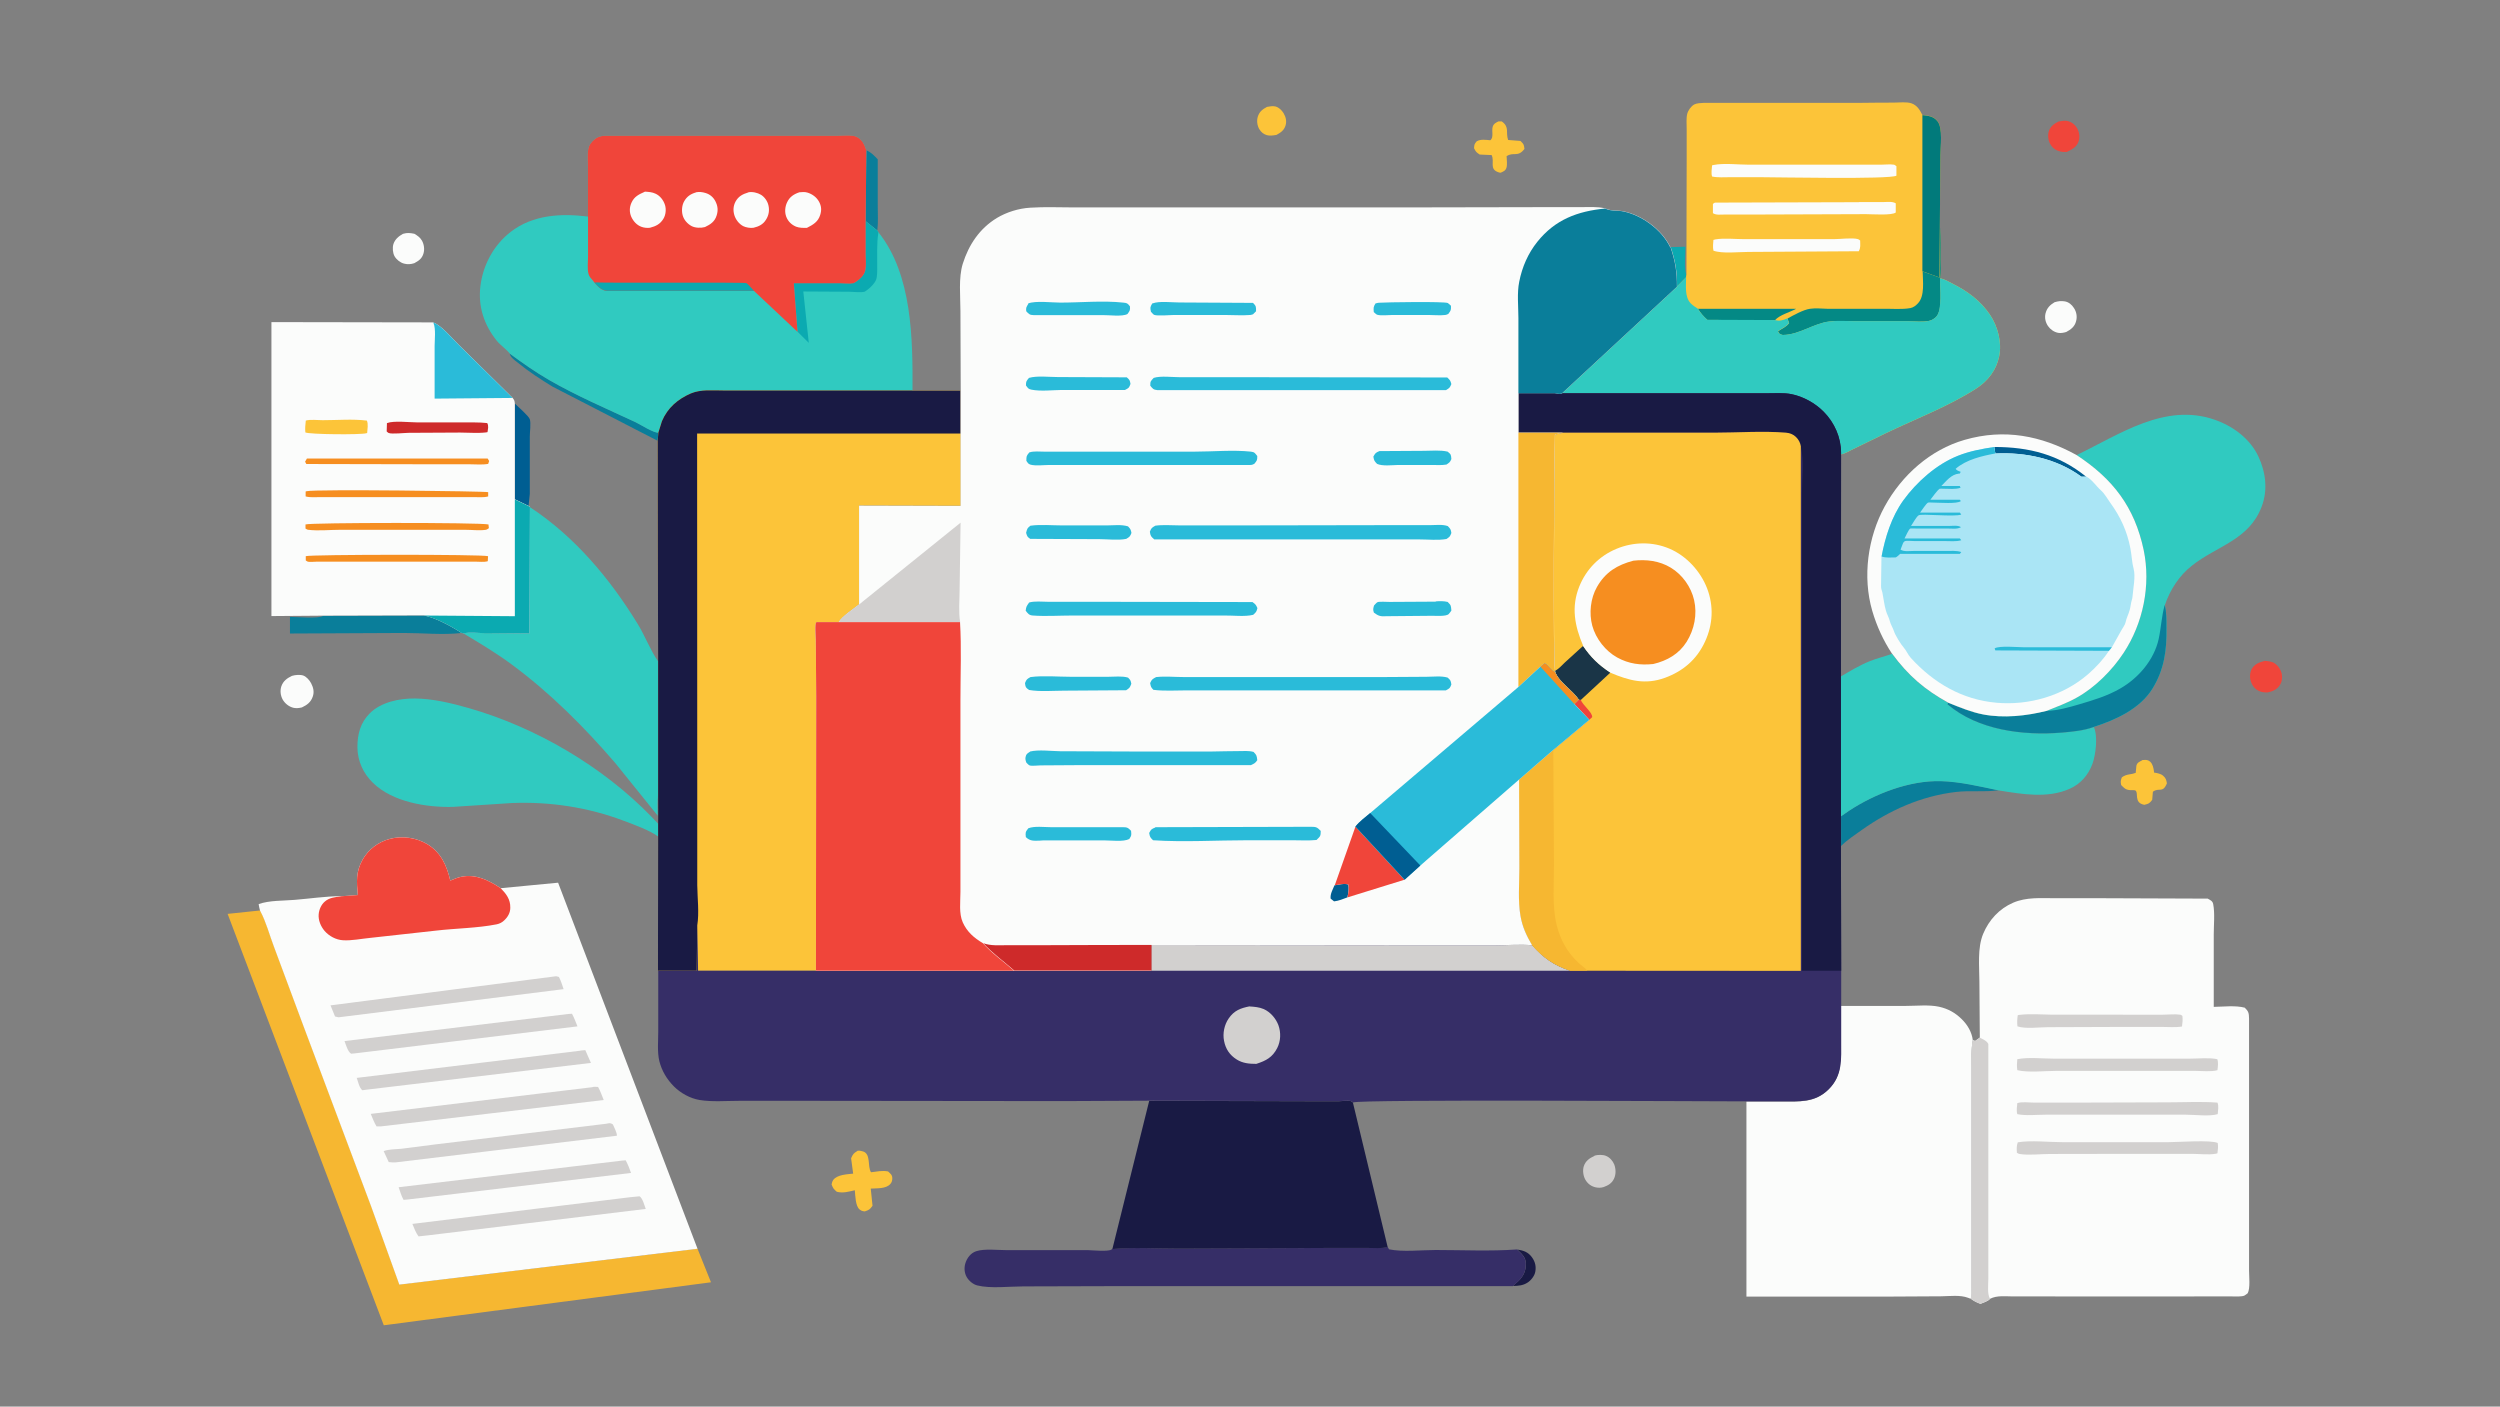 <svg xmlns="http://www.w3.org/2000/svg" id="Layer_1" data-name="Layer 1" viewBox="0 0 1820 1024"><rect x="0" y="0" width="1820" height="1024" fill="#808080" stroke="none"/><defs><style>      .cls-1 {        fill: #fbfcfb;      }      .cls-1, .cls-2, .cls-3, .cls-4, .cls-5, .cls-6, .cls-7, .cls-8, .cls-9, .cls-10, .cls-11, .cls-12, .cls-13, .cls-14, .cls-15, .cls-16, .cls-17, .cls-18, .cls-19 {        stroke-width: 0px;      }      .cls-2 {        fill: #017a7b;      }      .cls-3 {        fill: #f6b731;      }      .cls-4 {        fill: #ce2a2a;      }      .cls-5 {        fill: #f68e20;      }      .cls-6 {        fill: #30cac0;      }      .cls-7 {        fill: #0baab1;      }      .cls-8 {        fill: #191a44;      }      .cls-9 {        fill: #0a7e9a;      }      .cls-10 {        display: none;        fill: #1097a0;      }      .cls-11 {        fill: #f0453a;      }      .cls-12 {        fill: #1a3547;      }      .cls-13 {        fill: #362e67;      }      .cls-14 {        fill: #2abbd9;      }      .cls-15 {        fill: #aae5f5;      }      .cls-16 {        fill: #005e92;      }      .cls-17 {        fill: #d2d0cf;      }      .cls-18 {        fill: #048985;      }      .cls-19 {        fill: #fcc439;      }    </style></defs><path class="cls-10" d="M0,0h1820v1024H0V0Z"></path><path class="cls-8" d="M1104.4,909.6c4.8.8,8.1,1.8,11,5.9,2.2,3.1,3,6.5,2.3,10.3-.5,3-3.1,6.3-5.6,7.9-3.4,2.2-6.7,2.4-10.7,2.5l4.1-3.7c3.7-3.7,5.4-7.3,5.3-12.6,0-4.8-3.2-7.2-6.4-10.4Z"></path><path class="cls-7" d="M1216.2,179.9l10.8-.3c0,5.9-1.2,15.2.7,20.6l-.2,1.6-6.7,6.8c.1-10.7-1.2-18.6-4.6-28.7Z"></path><path class="cls-19" d="M922.4,77.8c1.9-.3,4.2-.8,6.1-.3,2.6.7,4.6,2.7,6,5,1.6,2.7,2.3,5.7,1.4,8.8-1.1,3.6-3.5,5.2-6.6,6.9-2.2.4-4.9.8-7,.2-2.5-.7-4.3-2.3-5.6-4.5-1.5-2.6-1.9-6.2-1-9,1.2-3.7,3.4-5.3,6.7-7.1Z"></path><path class="cls-11" d="M1498.9,88.4c1.8-.3,4-.7,5.8-.4,3.1.6,5.6,2.4,7.2,5,1.8,2.9,2.4,6.4,1.4,9.7-1.3,4.3-4.8,6-8.6,7.9-1.6.1-3.2.1-4.8-.3-3.3-.8-5.6-2.4-7.3-5.4-1.6-2.7-2-6.6-1-9.6,1.2-3.5,4.2-5.5,7.4-7Z"></path><path class="cls-1" d="M293.5,170.2c3-.9,5.2-.6,8.2,0,2.3,1.4,4.1,2.6,5.5,5,1.5,2.7,2,6.3,1.1,9.3-1.1,3.8-3.4,5.3-6.7,7.1-2.4.8-5,1-7.5.3-2.7-.7-5.5-2.9-6.9-5.4-1.3-2.4-1.6-6.2-.8-8.8,1.2-3.6,3.8-5.7,7-7.5Z"></path><path class="cls-11" d="M1648.6,481.1c2.4.2,5.2.4,7.2,1.7,2.6,1.7,4.6,4.6,5.3,7.7.6,2.8.2,5.9-1.4,8.3-2.3,3.4-5.2,4.5-9,5.3-2.2,0-4.2-.1-6.2-1.1-3.1-1.4-5-4-6-7.3-.9-2.8-.5-6.6,1-9.1,2.1-3.3,5.4-4.5,9-5.4Z"></path><path class="cls-1" d="M1495.8,220c2.6-.8,4.7-1,7.4-.6,2.8.5,5.1,2.4,6.6,4.8,1.9,2.8,2.5,6.3,1.6,9.6-1,4-3.8,6.1-7.2,7.9-1.7.5-4.1,1-5.9.6-3-.6-5.7-2.5-7.4-5-1.8-2.7-2.5-5.8-1.8-9,1-4.1,3.3-6.3,6.8-8.4Z"></path><path class="cls-17" d="M1160.8,841.3c2.3-.7,6.2-.8,8.4.2,2.7,1.1,4.9,3.6,6,6.3,1.2,3.3,1.3,7.1-.2,10.3-1.6,3.4-4.3,4.9-7.6,6.1-2,.6-3.7.6-5.7.2-3.2-.7-5.7-2.5-7.4-5.3-1.7-2.8-2.3-7-1.3-10.1,1.3-3.9,4.2-5.9,7.8-7.5Z"></path><path class="cls-1" d="M212.7,492c2.2-.7,5.9-1,8.1-.2,2.3.8,4.6,3.5,5.7,5.6,1.6,3.1,2.4,6.3,1.2,9.7-1.4,4.1-4.1,6.1-7.9,7.9-2,.5-4.5.8-6.5.2-3.2-.9-6-3.2-7.6-6.1-1.5-2.9-1.9-6.3-.9-9.4,1.4-4,4.1-5.9,7.8-7.7Z"></path><path class="cls-9" d="M371,257.3c9.3,6.9,18.6,13.4,28.6,19.2,20.3,11.7,41.9,20.9,63.1,30.8,4,1.9,12.5,7.5,16.6,7.6l-.5,6-76.5-39.4c-8.8-5.4-17.5-11-25.5-17.6-2.3-1.8-5.1-3.6-5.8-6.6Z"></path><path class="cls-9" d="M630.6,109.4c3.7,1.5,5.7,3.8,8.4,6.6v33.6c0,6,.4,12.3-.3,18.2l-8.6-6.9.5-51.6Z"></path><path class="cls-19" d="M1559.6,553.3h.7c2-.2,3.4-.2,5,1.2,1.9,1.7,2.5,4.7,2.8,7.2v.7c2.2.4,4.9.8,6.6,2.3,2.1,1.8,2.4,3.1,2.8,5.6-3.1,7.5-5.7,2.7-10.2,6.1l-.5,5.9c-2.1,2.7-2.5,2.8-5.7,3.6-8.1-1.4-3.8-9.1-6.7-10.5-.6-.3-3-.1-3.8-.2-3.3-.3-4.2-1.5-6.4-3.7-.5-2.6-.4-3.1.5-5.6,3.8-2.7,6.1-1.7,10.1-3.3l.5-5.2c.6-2.4,2.4-2.9,4.4-4Z"></path><path class="cls-19" d="M1090.9,88.4h2.4c5.8,4.1,2.7,7.9,4.6,13.5l9,.7c2.4,2.4,2.5,2.5,2.9,5.8-4.8,6.4-7.9,1.9-13,5.3.1,2.5.6,6.1-.1,8.4-.7,2.2-2.2,2.7-4.1,3.6-.6,0-.8,0-1.5-.2-7.3-2.3-2.8-7.8-5.2-12.6l-8.7-.4c-2.4-1.6-2.8-2-4.1-4.6.2-2.7.2-3,2-5.1,3.1-1.6,6.5-1,9.8-.7,2.8-2,.8-6.7,1.8-9.9.7-2.2,2.2-2.8,4.1-3.8Z"></path><path class="cls-16" d="M374.8,293.8c2.1,2.1,10.1,9,10.9,11.4.9,2.8,0,9.4,0,12.6v41.7c0,0-.9,8.8-.9,8.8l-10-4.8v-69.7Z"></path><path class="cls-19" d="M624.1,837.8c1.3-.3,2.4,0,3.6.3,6.7,1.4,3.6,11.2,6.4,15.3,4.5-.5,7.9-1.4,12.4-.6,1.7,1.6,3.1,2.5,3.1,5,0,1.5-.4,3-1.4,4.1-3.2,3.7-9.8,3.1-14.3,3.4l1.3,12.5c-2,2.8-2.5,3-5.6,4.1-1.6-.1-2.5-.4-3.8-1.4-3.1-2.5-3.1-10.2-3.5-14-4.4,1-8.6,2.3-13.1,1.1-2.3-1.9-2.7-2.5-3.8-5.3.2-1.1.5-2.3,1.2-3.3,2.9-3.9,10.1-4.1,14.5-4.6l-1.5-11.2c1.4-3.1,1.8-3.6,4.6-5.3Z"></path><path class="cls-9" d="M1340.1,594.3l6.1-4.2c18.9-12.4,43.9-22,66.7-21.5,13.9.3,28.4,3.8,42,6.7-10.3,1.5-20.9,0-31.4,1.3-24.9,3-47.8,13.2-68.1,27.6-5.1,3.6-10.7,7.3-15.1,11.7v-21.7Z"></path><path class="cls-9" d="M235.3,448.3l73.4-.2c8.5,1.7,20.1,8,27.3,12.7-13.5,1.6-28.3,0-41.9,0l-83,.4v-12.1c4.8,0,21,1.5,24.2-.8Z"></path><path class="cls-13" d="M1010.2,907.7l1,1.8c10,2.1,23.5.5,33.9.5,19.6,0,39.8,1,59.3-.4,3.2,3.2,6.4,5.5,6.4,10.4,0,5.2-1.6,8.9-5.3,12.6l-4.1,3.7h-287.1s-69.3.2-69.3.2c-10.1,0-24,1.7-33.5-.7-3.2-.8-6.2-3.4-7.8-6.2-1.7-3-1.9-6.8-.9-10,1.2-3.8,3.9-7.4,7.8-8.7,6-2,15.8-.8,22.3-.8h59.2c3.4.1,14.4,1.2,17-.4l.7-.5c15.9-1.3,32.6-.2,48.6-.3l109.2-.4h28c4.7-.1,10.1.4,14.6-.8Z"></path><path class="cls-6" d="M479.1,608.9c-7-4.8-17.1-8.4-25.1-11.4-25.9-9.8-53.7-14-81.3-12.9l-42.9,2.8c-19.3.5-44-3.5-58.3-17.5-7.1-6.9-11.2-15.9-11.3-25.9,0-9.5,2.1-17.8,9-24.7,8.2-8.2,21.5-10.9,32.8-10.8,13.1.1,26.7,3.4,39.3,7,48.9,14,97.5,42.5,132.9,79l5.1,5.4v9Z"></path><path class="cls-6" d="M1377.4,475.9c11.8,16,23.6,26.1,41,35.8l-.5,1.1c22.2,18.9,55.1,22.9,83.1,20.6,7.3-.6,16.5-1.5,23.3-4.1,3.1,6.5,1.4,20.2-1,26.8-3,8.1-8.6,14.6-16.5,18.1-16.2,7.3-35.1,3.9-51.9,1.2-13.6-2.8-28.1-6.3-42-6.7-22.8-.6-47.8,9.1-66.7,21.5l-6.1,4.2v-101.9c6.8-4,13.9-8.3,21.2-11.2,5.2-2.1,10.8-3.4,16.1-5.3Z"></path><path class="cls-6" d="M385.8,369.2c32.7,21.5,58.4,52.2,78.6,85.3,5.2,8.5,9,18.8,14.6,26.8v97.8c-.5,4.8-.2,9.9-.2,14.7l-30.8-38.2c-22.7-26.4-47.7-51.4-75.8-72.1-11.1-8.2-23-15.3-34.9-22.4,4.6-1,10.5-.2,15.3-.2l32.8.3.3-92Z"></path><path class="cls-3" d="M507.8,909.1l9.8,24.4-238.2,31.3-113.7-299.5,23.8-2.5.3.6c4,7.7,6.5,17,9.6,25.1l21.8,58.6,49.2,131.1,20.5,56.9,217.1-26.1Z"></path><path class="cls-6" d="M1511.8,331.3c31.2-15,64.4-38.4,100.6-25.7,13.2,4.6,25.7,13.8,31.7,26.7,5.4,11.5,7,24.5,2.4,36.5-9.2,24.4-32.5,28.5-50.8,43-9.2,7.2-16,17.7-19.7,28.8,1.3,5.4,1.2,11.1,1.2,16.7.2,16.2-1.6,30-10.2,44-9,14.7-27,22.9-42.8,27.9-6.8,2.6-16,3.5-23.3,4.1-28,2.3-60.9-1.7-83.1-20.6l.5-1.1c8.2,3.4,16.6,6.9,25.3,8.5,15.1,2.9,31.5,1.1,46.3-2.6,7.4-3,15-5.7,22-9.7,13.2-7.5,25.7-19.9,34-32.5,14.3-21.7,19.9-49.4,14.6-74.9-6.5-31.2-22.3-51.7-48.8-69.1Z"></path><path class="cls-9" d="M1576,440.6c1.3,5.4,1.2,11.1,1.2,16.7.2,16.2-1.6,30-10.2,44-9,14.7-27,22.9-42.8,27.9-6.8,2.6-16,3.5-23.3,4.1-28,2.3-60.9-1.7-83.1-20.6l.5-1.1c8.2,3.4,16.6,6.9,25.3,8.5,15.1,2.9,31.5,1.1,46.3-2.6,8.2-.2,16.1-2.5,23.9-4.8,10.2-3,20.5-6.1,29.8-11.5,13.2-7.6,24.5-20.7,27.9-35.9,1.8-8.3,2.1-16.6,4.4-24.8Z"></path><path class="cls-8" d="M836.7,801.4l113.4.3h24.9c2,0,6.5-.7,8.3-.1.6.2,1.1.6,1.6,1l25.3,105.2c-4.5,1.3-9.9.7-14.6.7h-28c0,.1-109.2.5-109.2.5-16,0-32.7-1-48.6.3l26.8-107.8Z"></path><path class="cls-1" d="M1340.2,732.3h47.4c7.4,0,16.7-1,24,.6,6.4,1.4,11.7,4.3,16.4,8.9,4.3,4.2,7.5,9.5,8.2,15.5-1.3,6.6-.9,13.7-.9,20.5v30.9s0,109.1,0,109.1v19.9c0,2.5.4,5.6-.7,7.8l-1.8-.7c-5.8-2.2-13.3-1.2-19.5-1.1l-35.2.2h-106.7c0-.1,0-142,0-142h25.2c13,0,24.6,1.2,34.6-8.9,10.1-10.1,9-21.9,9-35v-25.6Z"></path><path class="cls-1" d="M1377.4,475.9c-6.4-9.7-11.1-20-14.4-31.2-7.2-24.8-3.3-53.5,9.1-76.1,12.4-22.6,33.1-41.2,58.2-48.4,28.8-8.3,55.7-3.1,81.5,11.1,26.5,17.4,42.2,37.9,48.8,69.1,5.3,25.5-.3,53.2-14.6,74.9-8.3,12.6-20.7,25.1-34,32.5-7,4-14.5,6.6-22,9.7-14.8,3.7-31.2,5.5-46.3,2.6-8.7-1.7-17.1-5.2-25.3-8.5-17.4-9.6-29.2-19.8-41-35.8Z"></path><path class="cls-16" d="M1451.8,325.4c25.4,0,47,5.5,67,21.7h-3.6c-17.9-13.2-40.7-18-62.5-16.9-.6-1.5-.7-3.1-.9-4.7Z"></path><path class="cls-15" d="M1369.7,405.5c2.7-14.4,7.3-29.2,15.9-41.2,9.8-13.5,24.2-26.3,39.8-32.5,8.5-3.4,17.3-5,26.4-6.4.2,1.6.4,3.2.9,4.7,21.8-1,44.6,3.7,62.5,16.8h3.6c4.2,2.2,7.2,7,10.7,10.1,2.6,2.3,4.6,6,6.7,8.9,7.5,10.3,12.3,20.7,14.7,33.2,1,5,1.1,10.3,2.4,15.1,1.5,5.5-.4,14.3-.8,19.9,0,1.1-.3,1.9-.6,2.9-.7,2.3-.8,4.8-1.5,7.1-.8,3-2.4,5.9-3,9-.4,1.9-2,3.8-2.9,5.5l-7.1,12.7-2.1,2.5c-4.1,6.3-9.6,12.2-15.4,17.2-18,15.5-42.8,22.7-66.4,20.6-25-2.2-45.7-14.3-62.4-32.6-2.1-2.3-3.2-5.3-5.2-7.6-2-2.2-6.3-9.1-7.1-11.9-.8-2.5-2.4-4.8-3-7.3-.6-2.6-2.1-4.9-2.8-7.5-1.3-4.4-1.7-8.8-2.6-13.2-.4-1.7-1.1-3.1-1-4.9l.3-21.1Z"></path><path class="cls-14" d="M1535.3,473.8l-82.7-.3-.5-1.5c3.6-2.1,16.5-.8,21.2-.8h64.1c0,.1-2.1,2.6-2.1,2.6Z"></path><path class="cls-14" d="M1369.7,405.5c2.7-14.4,7.3-29.2,15.9-41.2,9.8-13.5,24.2-26.3,39.8-32.5,8.5-3.4,17.3-5,26.4-6.4.2,1.6.4,3.2.9,4.7-9.7,1.8-21.4,4.5-29,11.2.8,1.3,2.4,1.7,3.7,2.2l-.7,1.3h-.7c-5.5.6-9,5.3-12.7,9h13.4s.6,1.3.6,1.3c-3.7,1.3-8.6.7-12.5.7-.3,0-2.6-.1-2.7,0-2.2,1.5-5,5.9-6.8,8h21.4c0-.1.8,1,.8,1-2.7,2.2-15.6,1.1-19.7,1.1-.8,0-3.6-.2-4.2,0-1.4.7-4.7,5.9-5.8,7.3h29s1,1.4,1,1.4c-5,1.9-29.2-.9-31.1.6-1.8,1.3-4.1,5.8-5.5,7.7h27.5c2.7,0,6.8-.7,8.9.9-2.6,1.5-5.8,1-8.8,1h-22.2c-.9,0-5.7-.2-6,0-1.3,1-3.2,5.6-4.1,7.2h40.3s1,1.3,1,1.3c-3.7,1.1-8.2.6-12,.6h-22c-1.6,0-5.7-.4-7,0-.4.2-1.1.9-1.3,1.3l-1.9,4.9c2.4,1.7,6.5,1,9.5,1h23.3c3.5,0,8.1-.4,11.4.8l-1,1.3h-43.5s-.6.6-.6.6c-.8.8-1.6,1.4-2.5,2-3.1,0-7.6.5-10.4-.7Z"></path><path class="cls-1" d="M315.5,234.8c5.9,2.1,14,11.9,18.6,16.4l39.1,38.5c1.3,1.7,1.4,2,1.6,4.1v69.7s10,4.8,10,4.8l1,.8-.3,92-32.8-.3c-4.8,0-10.7-.8-15.3.2l-1.4-.3c-7.2-4.7-18.8-11-27.3-12.7l-73.4.2-37.7.3v-214s117.9.2,117.9.2Z"></path><path class="cls-19" d="M222.6,306.2c3.1-1,8.9-.3,12.3-.3,10.5,0,21.8-1,32.2.3,1.1,2.6.4,6.2.2,9l-.6.2c-4,1.2-41.6.9-44.4-.6-.3-3,0-5.5.3-8.4Z"></path><path class="cls-5" d="M223.4,333.8h131.6s1.1,1.8,1.1,1.8l-.7,2.1c-4.2.8-9,.3-13.3.3h-25.4s-93.7-.2-93.7-.2l-.9-1.7,1.3-2.2Z"></path><path class="cls-4" d="M281.8,308c4.9-1.9,16.4-.5,21.8-.5h32.6c6.1.1,12.5-.2,18.5.5,1.2,2.1.5,4.4.2,6.6l-1.1.2c-6,.7-12.8.1-18.9.1l-37.3.2c-2.9,0-12.4,1.1-14.7.1-.5-.2-.9-.7-1.4-1.1l.2-6.2Z"></path><path class="cls-5" d="M222.5,357.8l.7-.2c5.9-1.6,131.1,0,132.2.7v3.1c-3.2.9-7.2.5-10.4.5h-19.9s-74.2,0-74.2,0h-17.8c-3.4,0-7.3.4-10.6-.5v-3.6Z"></path><path class="cls-5" d="M222.5,404.9c3.6-1.3,128.5-1.4,132.8,0l-.2,3.6-.4.2c-2.3.6-5.8.2-8.2.2h-17.5s-79.3,0-79.3,0h-19.2c-1.6,0-5.1.4-6.4,0-.6-.2-1-.6-1.5-.9v-3.1Z"></path><path class="cls-5" d="M222.4,381.8c3.6-1.4,126.8-1.5,133.2,0l.3,2.7c-.7.5-1.3,1-2.2,1.2-4.5.7-10.2,0-14.8,0h-35.2c0,0-56.3,0-56.3,0-7.3,0-15.7.9-23,0-.8-.1-1.3-.5-2-.9v-3.1Z"></path><path class="cls-14" d="M315.5,234.8c5.9,2.1,14,11.9,18.6,16.4l39.1,38.5-56.8.5v-38.1c0-4.7,1-12.5-.8-16.9l-.2-.4Z"></path><path class="cls-7" d="M374.8,363.6l10,4.8,1,.8-.3,92-32.8-.3c-4.8,0-10.7-.8-15.3.2l-1.4-.3c-7.2-4.7-18.8-11-27.3-12.7l66.1.5v-85Z"></path><path class="cls-19" d="M1227.7,200.2l.2-83.6v-22.8c0-3.3-.4-7.8.4-10.9.6-2.5,2.8-5.5,5-6.8,1.9-1,4.8-1.1,6.9-1.2h112.2c0-.1,26.4-.2,26.4-.2,3.8,0,9.1-.7,12.7.5,4.1,1.4,6.2,4.9,8,8.5,4.3.5,8.1.8,11,4.5,4,4.9,2.1,18.6,2.1,24.9l-.4,52.4c.9,7.6.4,15.6.5,23.3,0,4.5.5,9.4-.4,13.8,3.4.6,6.8,2.7,9.9,4.3,10.6,5.4,19.7,12.2,26.5,22.2,5.7,8.5,8.8,20.1,6.7,30.3-2,10-8.1,17.9-16.6,23.4-20.4,13.2-44.7,22.3-66.6,32.9l-23.2,11.3c-2.6,1.2-6.1,3.5-8.9,3.8v-.9c.1-11.2-4.7-22-12.5-29.9-6.2-6.3-15-11.2-23.7-12.9-5.8-1.1-12.2-.6-18-.6h-30.9s-118.1,0-118.1,0l83.8-77.7,6.7-6.8.2-1.6Z"></path><path class="cls-18" d="M1236,224.8h71.6c-4.5,2.5-12.2,4.5-15.4,8.3l-49.2-.2c-2.9-2.5-4.9-4.9-6.9-8.1Z"></path><path class="cls-1" d="M1247.3,174.7l1.4-.4c6.4-1.1,14.4-.2,21.1-.2h65.2c4.8,0,13.5-1.2,17.7,0,.6.2,1,.7,1.5,1,0,3.2.5,5-1,7.8l-80.4.5c-7,0-18.9,1.4-25.4-.9-.6-2.6-.2-5.5,0-8.1Z"></path><path class="cls-1" d="M1353.3,147.1h17.9c3,0,6.2-.6,8.9.9v6.7c-2.8,2.3-17.4,1.2-21.7,1.2l-84.5.3h-18.9c-2.8,0-5.6.5-8-1v-6.7c1.2-1,1.1-1,2.6-1l103.7-.3Z"></path><path class="cls-1" d="M1246.3,120.4l1.2-.3c7.7-1.5,18-.2,26-.2h73.2s22.5,0,22.5,0c2.9,0,6.8-.5,9.6,0,.4,0,1.4.8,1.8,1.1v6.9c-5.1,2.8-87.4,1.1-98.9,1.1h-22.2c-4.2,0-9,.4-13.1-.5-.8-2.5-.2-5.5,0-8.1Z"></path><path class="cls-2" d="M1399.5,83.8c4.3.5,8.1.8,11,4.5,4,4.9,2.1,18.6,2.1,24.9l-.4,52.4v.8c0,0-.3,35.6-.3,35.6l-12.4-4.5v-113.6Z"></path><path class="cls-18" d="M1412.3,165.5c.9,7.6.4,15.6.5,23.3,0,4.5.5,9.4-.4,13.8,0,6.7,1.9,23.1-2.7,27.9-1.4,1.5-3.2,2.7-5.3,3.1-4.5,1-10.9.3-15.5.3h-38.1c-6.2,0-12.9-.6-19,.2-11.3,1.3-22,9.7-33.8,9.8-.9,0-1.9-.7-2.7-1.1l-.9-1.6c2.8-2,6.1-3.1,8.1-6l-1.2-3.3c4.1-2.3,11.7-6.5,16.4-7.1,4-.6,8.5-.1,12.6,0h40.8c6.1-.1,13.6.6,19.6-.5,2.2-.4,4-1.8,5.5-3.4,5.2-5.3,3.6-16.3,3.5-23.3l12.4,4.5.2-35.6v-.8Z"></path><path class="cls-6" d="M1220.8,208.6l6.7-6.8c0,6-1.2,14.3,3.3,19,1.5,1.5,3.4,2.8,5.2,3.9,2,3.2,4.1,5.5,6.9,8.1l49.2.2c3.6.9,5.7.2,9.1-1.2l1.2,3.3c-2,2.9-5.3,4-8.1,6l.9,1.6c.8.4,1.8,1.1,2.7,1.1,11.8,0,22.5-8.5,33.8-9.8,6.1-.7,12.9-.2,19-.2h38.1c4.6,0,11,.8,15.5-.2,2.1-.5,3.9-1.6,5.3-3.1,4.5-4.9,2.6-21.2,2.7-27.9,3.4.6,6.8,2.7,9.9,4.3,10.6,5.4,19.7,12.2,26.5,22.2,5.7,8.5,8.8,20.1,6.7,30.3-2,10-8.1,17.9-16.6,23.4-20.4,13.2-44.7,22.3-66.6,32.9l-23.2,11.3c-2.6,1.2-6.1,3.5-8.9,3.8v-.9c.1-11.2-4.7-22-12.5-29.9-6.2-6.3-15-11.2-23.7-12.9-5.8-1.1-12.2-.6-18-.6h-30.9s-118.1,0-118.1,0l83.8-77.7Z"></path><path class="cls-6" d="M428,157.5v-34.9c0-4.7-.8-11.6.8-16,1-2.6,3.9-5.6,6.5-6.7,1.7-.7,3.6-1.1,5.5-1.1h45.2c0,0,88.8,0,88.8,0h34.5c3.7,0,11.1-.8,14.3.8,4.2,2.1,5.7,5.7,7.1,9.9l-.5,51.6,8.6,6.9.7,1.1c24.7,30.8,25,77.8,24.8,115.4h-102.2s-34.8,0-34.8,0c-7.9,0-16.7-1-24.1,2.1-9.5,4-17,10.5-21.1,20.2l-2.6,8.3c-4.1,0-12.7-5.7-16.6-7.6-21.2-9.9-42.8-19.1-63.1-30.8-10-5.8-19.3-12.3-28.6-19.2-2.8-3.5-6.8-6-9.7-9.6-9.1-11.4-13.5-24.7-11.8-39.3,1.8-15.6,9.7-30.2,22.1-39.8,16.2-12.5,36.7-13.6,56.4-11.1Z"></path><path class="cls-7" d="M630.1,161l8.6,6.9.7,1.1v.8c-1.2,7.7-.7,16-.8,23.8,0,2.9.2,7.7-.9,10.3-.8,2-3.3,4.7-4.9,6-.8.6-2.6,2.2-3.5,2.5-2.6.7-8,0-10.9,0l-33.6-.2,4,37.4-8.2-8.1-2.7-35.4h11.7s21.7,0,21.7,0c3,0,7,.5,9.9,0,1.4-.3,4.9-3.2,5.9-4.3,1.4-1.5,2.5-3.3,2.9-5.3.7-3.4.2-7.9.2-11.4v-24.1Z"></path><path class="cls-11" d="M428,157.5v-34.9c0-4.7-.8-11.6.8-16,1-2.6,3.9-5.6,6.5-6.7,1.7-.7,3.6-1.1,5.5-1.1h45.2c0,0,88.8,0,88.8,0h34.5c3.7,0,11.1-.8,14.3.8,4.2,2.1,5.7,5.7,7.1,9.9l-.5,51.6v24.1c0,3.5.5,8-.2,11.4-.4,2-1.5,3.8-2.9,5.3-1,1.1-4.6,4-5.9,4.3-2.8.6-6.9,0-9.9,0h-21.7c0,0-11.7,0-11.7,0l2.7,35.4-31.7-29.8h-107c-4.2-.4-6.5-3.1-9.2-6.1l-1.1-1.5c-1.2-1.3-2.6-2.8-3.1-4.6-1.1-3.6-.4-9.1-.4-12.9v-29.1Z"></path><path class="cls-1" d="M544.8,140c2.9-.6,6.7.3,9.2,1.8,2.6,1.6,4.7,4.6,5.4,7.6.9,3.7.3,7.4-1.8,10.6-2.1,3.4-5.2,4.9-9,5.8-2.2.4-5.7-.2-7.6-1.2-3-1.6-5.4-4.7-6.4-8-1-3.4-.8-6.7.9-9.9,2.1-3.8,5.2-5.4,9.2-6.6Z"></path><path class="cls-1" d="M506.6,140c2.3-.5,4.8-.2,7,.5,3.2.9,5.7,3.1,7.2,6,1.8,3.5,2.1,6.7.9,10.4-1.4,4.5-4.5,6.5-8.5,8.4-2.9.8-7,.7-9.7-.7-3-1.6-5.6-4.5-6.5-7.8-.9-3.2-.6-7.4,1.1-10.3,2-3.5,4.7-5.3,8.5-6.4Z"></path><path class="cls-1" d="M469.4,139.5c2.7.2,5.3.3,7.8,1.5,3.3,1.5,5.8,4.7,6.9,8.2,1,3.1.6,7.2-1.1,10-2.3,3.9-5.5,5.5-9.8,6.6-1.8.3-4.6,0-6.3-.7-3.3-1.2-5.9-4.1-7.3-7.2-1.5-3.4-1.4-7,.1-10.3,2-4.5,5.4-6.1,9.7-8Z"></path><path class="cls-1" d="M581.8,140c2.1-.2,4-.4,6,.2,3.6,1.1,6.7,3.4,8.5,6.7,1.7,3.2,1.9,6.1.8,9.6-1.6,5.1-5.2,7.1-9.7,9.4-2.7,0-5.3.1-7.9-.9-3.3-1.4-5.8-3.8-7.1-7.2-1.3-3.4-.9-7.5.7-10.7,1.8-3.8,4.9-5.8,8.8-7.1Z"></path><path class="cls-7" d="M432.7,205.6c11.5.5,109.4-.2,110.6.5,1.5.8,4.2,4.3,5.6,5.6h-107c-4.2-.4-6.5-3.1-9.2-6.1Z"></path><path class="cls-1" d="M1441.3,755.4l-.3-40.6c0-11.2-1.6-24.6,2.8-35.1,4.2-10,11.6-18.1,21.7-22.5,9.7-4.2,20.1-3.3,30.4-3.3h33.8s77.5.3,77.5.3c1.8,1,3.6,1.7,4,4,1.3,6.6.4,15.3.4,22.1v52.7c7.1-.1,15.8-1.2,22.6.6,2.8,2.8,3,3.9,3.1,7.9v143.3s0,40,0,40c0,4.5,1,13-1,16.7-.7.5-1.6,1.3-2.4,1.7-2,.9-6.7.6-9,.6h-23.2c0,.1-109.7,0-109.7,0h-26.4c-5.5,0-11.8-.9-16.8,1.7-1.4,1.8-4.9,2.8-7,3.7-2.7-1-4.8-2-7.1-3.8,1.2-2.2.7-5.3.7-7.8v-19.9s0-109.1,0-109.1v-30.9c0-6.7-.3-13.8,1-20.5l1.5.6,3.5-2.5Z"></path><path class="cls-17" d="M1468.9,739.1c.6-.2.7-.2,1.5-.3,7.6-.9,16.3-.2,23.9-.1h51.1c0,.1,29.4,0,29.4,0,3.8,0,8.8-.6,12.4,0,.7.1,1.1.5,1.6.9.3,2.7.1,5-.3,7.7-4.6.8-10.1.3-14.8.3h-29s-53.9.2-53.9.2c-6.6,0-16,1.4-22.1-.6-.3-2.8-.2-5.2.2-8Z"></path><path class="cls-17" d="M1469,831.6c9.7-1.6,22.3-.1,32.3-.1h77.5c6.4,0,31.1-1.8,35.7.6.5,2.6.1,4.9-.2,7.5l-1.1.3c-5.3,1-12.2.1-17.6.1h-44.4s-59,.1-59,.1c-6.6,0-15.6,1.1-21.9,0-.8-.1-1.3-.5-2-.9-.2-2.8-.3-4.8.6-7.5Z"></path><path class="cls-17" d="M1468.6,771.1c8-1.6,18.4-.4,26.6-.4h58.3c0,.1,40.8,0,40.8,0,6.2,0,13.8-.9,19.9.4.9,2.6.4,5.3.1,8-4.5,1.3-11.4.5-16.1.5h-34.5c0,0-66.7,0-66.7,0-8.5,0-20.2,1.4-28.4-.5-.4-2.9-.3-5.2,0-8.1Z"></path><path class="cls-17" d="M1468.5,803.1c3.4-1.2,8.6-.4,12.3-.4h31.3s66.1-.2,66.1-.2c11.9,0,24.2-.7,36.1.2,1.1,2.4.4,5.8.2,8.4-6.2,1.8-16.3.4-23,.4h-58.5c0,0-44,0-44,0-6.4,0-14.2.9-20.4-.4-.8-2.6-.2-5.5,0-8.1Z"></path><path class="cls-17" d="M1436.3,757.3l1.5.6,3.5-2.5c2.2,1.2,5,2.2,6.2,4.6v171.1c0,4.2-.9,10.8,1.2,14.4-1.4,1.8-4.9,2.8-7,3.7-2.7-1-4.8-2-7.1-3.8,1.2-2.2.7-5.3.7-7.8v-19.9s0-109.1,0-109.1v-30.9c0-6.7-.3-13.8,1-20.5Z"></path><path class="cls-19" d="M664.1,284.4h35.3s0,31.2,0,31.2v52.6s-73.9-.2-73.9-.2v71.9c-4,3.3-12.4,8.6-14.9,13h-16.2c-1.3,1.9-.4,9.9-.4,12.6l.3,41.4-.2,199.8h-86.1c0,0-.4-33-.4-33l-.4,33h-28.2c0,.1.1-97.8.1-97.8v-9c.1,0,0-20.8,0-20.8v-97.8c-.1,0-.3-160.4-.3-160.4l.5-6,2.6-8.3c4.1-9.7,11.6-16.1,21.1-20.2,7.4-3.1,16.2-2.1,24.1-2.1h34.8s102.2,0,102.2,0Z"></path><path class="cls-8" d="M664.1,284.4h35.3s0,31.2,0,31.2h-191.9c0,0,.1,254.9.1,254.9v73.8c.1,9.2,1.5,20.4,0,29.4l-.4,33h-28.2c0,.1.1-97.8.1-97.8v-9c.1,0,0-20.8,0-20.8v-97.8c-.1,0-.3-160.4-.3-160.4l.5-6,2.6-8.3c4.1-9.7,11.6-16.1,21.1-20.2,7.4-3.1,16.2-2.1,24.1-2.1h34.8s102.2,0,102.2,0Z"></path><path class="cls-1" d="M248.1,652.5l12.4-.9c-.9-9.8-1.5-16.9,3.5-25.8,4.2-7.5,11.5-12.9,19.8-15.1,9.1-2.4,19.4-.9,27.5,4,9.9,6.1,14,15.6,16.5,26.4,2.6-1.1,5.3-2.3,8-2.8,10.7-2.2,20.1,2.6,28.7,8.3l41.8-4,101.5,266.5-217.1,26.1-20.5-56.9-49.2-131.1-21.8-58.6c-3.1-8.2-5.5-17.4-9.6-25.1l-.3-.6c-.5-1.6-.7-3.1-1-4.7,7.6-2.8,18.2-2.4,26.2-3.1,11.2-.9,22.2-2.6,33.4-2.7Z"></path><path class="cls-17" d="M413.4,738.2l3-.2c1.6,3,2.8,6.1,4,9.2l-162.4,19.7-2.4.2c-2.5-1.6-3.7-6.4-4.8-9.2l162.7-19.7Z"></path><path class="cls-17" d="M453,844.9l2.5-.2c1.6,3,2.8,6,3.9,9.2l-162.3,19.3-3.3.3c-1.6-2.8-2.5-6.1-3.6-9.2l162.8-19.4Z"></path><path class="cls-17" d="M441.2,818.1c2.4-.4,3-.9,5,.5.9,2.1,3,6,2.9,8.2l-161,19.4c-1.8.1-3.3,0-5.1-.2l-3.7-8c3.6-1.4,8.9-1.3,12.8-1.7l25-3.2,124.1-15Z"></path><path class="cls-17" d="M422.6,764.8l3.5-.3,4.1,9.3-163.5,19.5-2.9.4c-2.2-1.6-3.2-6.5-4.1-9l162.8-19.8Z"></path><path class="cls-17" d="M458.5,871.6l7.1-.7c2.3,1.5,3.5,6.6,4.5,9.2l-158.2,19.2-7.2.8c-2-2.7-3.2-6-4.5-9.1l158.3-19.4Z"></path><path class="cls-17" d="M431,791.5c1.4-.5,2.9-.3,4.4-.2,1.7,3,2.8,6.3,4.1,9.5l-162.1,19.2h-3.3c-1.7-2.8-2.9-6-4.2-9.1l161.1-19.4Z"></path><path class="cls-17" d="M404.9,710.7l2,.5c1.5,2.9,2.4,5.9,3.4,8.9l-163.8,20.5-2.6-.6-3.3-8.1,164.2-21.2Z"></path><path class="cls-11" d="M248.1,652.5l12.4-.9c-.9-9.8-1.5-16.9,3.5-25.8,4.2-7.5,11.5-12.9,19.8-15.1,9.1-2.4,19.4-.9,27.5,4,9.9,6.1,14,15.6,16.5,26.4,2.6-1.1,5.3-2.3,8-2.8,10.7-2.2,20.1,2.6,28.7,8.3,4.1,4.2,7.1,8.1,7,14.2,0,3.7-1.8,6.8-4.5,9.3-1.6,1.5-3.2,2.3-5.4,2.8-14.1,2.8-29.8,2.9-44.3,4.6l-48,5.3c-6.2.6-13.4,2.1-19.6,1.7-5.1-.3-10.1-3-13.4-6.8-2.8-3.3-4.7-7.8-4.3-12.2.3-3.4,1.9-7,4.5-9.2,3.2-2.8,7.4-3.2,11.4-3.7Z"></path><path class="cls-13" d="M1137,286.3h118.1s30.9,0,30.9,0c5.9,0,12.3-.5,18,.6,8.7,1.7,17.5,6.6,23.7,12.9,7.8,7.9,12.6,18.7,12.6,29.9v.9s-.1,161.8-.1,161.8v101.9s0,21.7,0,21.7l.2,90.7v25.6c0,0,0,25.6,0,25.6,0,13.1,1.1,24.9-9,35-10,10-21.6,8.9-34.6,8.9h-25.2c-30,0-282.6-1.6-286.5.8-.5-.3-1-.8-1.6-1-1.8-.6-6.3,0-8.3,0h-24.9c0,0-113.4-.3-113.4-.3l-62.9.3-183.1-.2h-52.8c-9.3,0-19.7.9-28.8-.6-7-1.2-13.8-5-18.8-10-5.1-5.2-8.7-11.2-10.5-18.3-1.6-6.6-.8-14.7-.8-21.5v-44.2s28.2-.1,28.2-.1l.4-33,.4,33h86.1c0,0,144.3,0,144.3,0h99.9c0,0,0-18.7,0-18.7l192.6.2h58.2c8.4,0,18.1-1,26.4,0-4.1-7-7-13.5-8.5-21.5-1.9-10.8-.8-23.5-.8-34.6l-.2-64.6,24.9-21.6,26.2-21.9-10.9-11.5,3.2-3.2c-4.4-6.9-14.5-12.8-17.2-20.2v-.8c-1.7-3.2-.7-155.8,0-171.8,1.9-.8,4-1.1,6-1.5h-7.5s-25.1,0-25.1,0v-28.8c0,0,26.3,0,26.3,0l3.4.5,1.8-.3Z"></path><path class="cls-17" d="M909.7,732.7c3.5.2,7,.5,10.3,1.9,4.9,2.2,8.9,6.9,10.7,11.8,1.9,5.3,1.7,11.5-.9,16.6-3.5,6.8-8.1,9.2-15.2,11.5-5.1,0-9.9-.4-14.3-3.2-5.1-3.2-8.1-7.7-9.2-13.6-1.1-5.4.2-11.7,3.4-16.3,4-5.8,8.7-7.5,15.3-8.8Z"></path><path class="cls-17" d="M838.3,688l192.6.2h58.2c8.4,0,18.1-1,26.4,0,8.1,9.2,15.9,14.7,27.7,18.5h-304.8c0,0,0-18.6,0-18.6Z"></path><path class="cls-8" d="M1137,286.3h118.1s30.9,0,30.9,0c5.9,0,12.3-.5,18,.6,8.7,1.7,17.5,6.6,23.7,12.9,7.8,7.9,12.6,18.7,12.6,29.9v.9s-.1,161.8-.1,161.8v101.9s0,21.7,0,21.7l.2,90.7h-28.6s0-276,0-276v-71.4c0-10.8,1.5-24-.8-34.4-.3-2.6-1.7-5-3.6-6.8-1.9-1.9-4.6-2.9-7.2-3.1-17-1.4-35.2-.1-52.3-.1h-109.9c0,0-7.5,0-7.5,0h-25.1s0-28.7,0-28.7h26.4c0,0,3.4.4,3.4.4l1.8-.3Z"></path><path class="cls-19" d="M1138,315h109.9c17.1,0,35.4-1.4,52.3,0,2.7.2,5.3,1.2,7.2,3.1,1.9,1.8,3.2,4.2,3.6,6.8v381.9c-.1,0-155.4-.1-155.4-.1h-12.5c-11.7-3.9-19.5-9.3-27.7-18.5-4.1-7-7-13.5-8.5-21.5-1.9-10.8-.8-23.5-.8-34.6l-.2-64.6,24.9-21.6,26.2-21.9-10.9-11.5,3.2-3.2c-4.4-6.9-14.5-12.8-17.2-20.2v-.8c-1.7-3.2-.7-155.8,0-171.8,1.9-.8,4-1.1,6-1.5Z"></path><path class="cls-11" d="M1149.2,509.3l1.6.2c1.5,4,8.6,9.1,8.3,12.6l-2.2,2-10.9-11.5,3.2-3.2Z"></path><path class="cls-12" d="M1152.5,470.1c5.7,8.4,11.4,13.9,19.9,19.5l-21.5,19.9-1.6-.2c-4.4-6.9-14.5-12.8-17.2-20.2v-.8c2.6-1.2,5.1-4.1,7.1-6l13.3-12.1Z"></path><path class="cls-3" d="M1105.9,567.4l24.9-21.6.5,83.7c0,14-1.4,30,1.9,43.7,2.7,11,7.8,20.1,16,27.8,2,1.9,4.6,3.5,6.4,5.6h-12.5c-11.7-3.9-19.5-9.3-27.7-18.5-4.1-7-7-13.5-8.5-21.5-1.9-10.8-.8-23.5-.8-34.6l-.2-64.6Z"></path><path class="cls-1" d="M1152.5,470.1c-6.1-14.4-8.8-28.1-2.8-43.1,5.1-12.6,14.6-22.3,27.2-27.5,12.3-5.1,26.1-5.3,38.4-.1,12.5,5.3,22.7,16.5,27.5,29,4.9,12.9,4.2,26.2-1.5,38.6-5.9,12.9-15.8,21.5-29.1,26.4-14.5,5.3-26.2,2.1-39.9-3.7-8.5-5.6-14.2-11.1-19.9-19.5Z"></path><path class="cls-5" d="M1188.9,408.2c9.5-1.1,19.1,0,27.5,5.1,8.4,5.1,14.7,14,16.9,23.5,2.4,10.4.2,21.4-5.4,30.4-5.6,8.9-14.2,13.8-24.3,16.2-9.3,1-17.8-.1-26.2-4.7-8.6-4.7-15.6-13.7-18.2-23.1-2.5-9.1-1.3-20.1,3.4-28.3,6.2-10.9,14.8-16,26.4-19.1Z"></path><path class="cls-1" d="M699.4,284.4l-.2-57.8c0-10.8-1.5-24.3,1.7-34.6,4.4-13.9,12.2-25.6,24.8-33.3,7.2-4.3,15.9-7,24.3-7.5,10.5-.7,21.3-.2,31.9-.2h58.8s181.5,0,181.5,0l100.1-.2h28.5c5.9,0,12-.5,17.8.9l.7.3c4.2,1.8,8.5.9,12.9,1.9,13.3,2.8,27.6,13.3,33.6,25.6l.5.5c3.4,10.1,4.7,18.1,4.6,28.7l-83.8,77.7-1.8.3-3.4-.5h-26.4c0,0,0,28.8,0,28.8h25.1s7.5,0,7.5,0c-2,.4-4.1.6-6,1.5-.6,16-1.6,168.6.1,171.8v.8c2.5,7.4,12.7,13.4,17.1,20.2l-3.2,3.2,10.9,11.5-26.2,21.9-24.9,21.6.2,64.6c0,11-1.1,23.7.8,34.6,1.4,8.1,4.4,14.5,8.5,21.5-8.3-1-17.9,0-26.4,0h-58.2s-192.6-.1-192.6-.1v18.7s-99.9,0-99.9,0h-144.3s.2-199.8.2-199.8l-.3-41.4c0-2.7-.9-10.7.4-12.6h16.2c2.5-4.4,10.9-9.7,14.9-13v-71.9c0,0,73.9.2,73.9.2v-52.6s0-31.2,0-31.2Z"></path><path class="cls-16" d="M971.6,644.5c2.9-.4,7.4-1.6,10-.5.5,3.3,0,6.1-.7,9.3-3.2,1.2-6.2,2.5-9.7,2.9l-2.5-2c-.4-3.4,1.5-6.5,2.8-9.7Z"></path><path class="cls-14" d="M1001.5,220.9c.8-.2,1.5-.5,2.3-.5,5.3-.4,47.9-1,50.2.2.7.4,1.7,1.5,2.3,2,.1,3.2,0,3.3-1.9,5.9-.8.4-1.3.7-2.2.8-3.9.5-8.6,0-12.5,0h-25.7c-2.8,0-9.1.7-11.5-.2-.6-.2-1.8-1.4-2.4-1.9-.2-3.1-.4-3.7,1.4-6.5Z"></path><path class="cls-14" d="M1004.1,328.4l32.5-.2c5.6,0,11.9-.7,17.3.6,2.5,2.1,2.4,2.1,2.7,5.4-1,2.4-1.5,2.6-3.6,4-3.8.7-8.4.2-12.3.3h-22.9c-4.3.1-11.5,1-15.3-.8-2-2.1-2.2-2.4-2.7-5.3,1.5-2.6,1.6-2.8,4.4-4Z"></path><path class="cls-14" d="M1045.2,437.8c3.1-.2,5.7-.3,8.7.4,2.6,2.5,2.4,2.9,2.7,6.3-.6.9-1.2,1.7-1.9,2.5-2,2-9.8,1.2-12.8,1.3l-32.5.3c-4.2.3-5.9-.1-9.2-2.6-.8-2.1-.5-3.2.1-5.2.7-.7,1.7-2,2.5-2.4,1.1-.6,7.1-.2,8.8-.2l33.6-.2Z"></path><path class="cls-14" d="M748.5,220.9c5.5-2.1,17.3-.6,23.4-.6,14.8,0,31.1-1.6,45.8,0,2.8.3,3.1.4,4.9,2.7.2,3,0,3.1-1.8,5.6-3.7,2.1-13.7.7-18.2.8h-50.2c-2.8,0-3.5-.9-5.3-2.8-.3-2.7.1-3,1.5-5.4Z"></path><path class="cls-14" d="M839,220.9c5.1-1.9,13.9-.7,19.6-.7l53.6.3c2.4,2.4,2.2,2.9,2.2,6.1l-2.2,2.2c-.6.2-1.2.4-1.9.5-6.1.5-12.7,0-18.8,0h-36.8c-3.1,0-12,.9-14.5-.1-.6-.2-1.7-1.7-2.3-2.2-.7-3.3-.6-3.3,1-6.2Z"></path><path class="cls-14" d="M749.1,275.1c6-1.7,14.6-.6,21.1-.6l50.1.2c2.1,1.9,2.2,2,2.7,4.8-1.1,3-1.2,2.9-4,4.4h-46.2c-7,.1-15.1,1.1-21.8-.2-2.5-.5-2.6-1.1-4.1-3.1,0-3,.3-3.2,2.2-5.5Z"></path><path class="cls-14" d="M811.3,602.2h5.4c3.5,0,4.2,0,6.7,2.6.3,3,.5,3.4-1.3,6-4.2,2.2-13.2,1-18.2,1h-44.3c0,0-2.9.2-2.9.2-4.2.1-6.8.4-9.9-2.6-.3-3.3-.4-3.6,1.8-6.4,4.4-1.8,11.9-.8,16.7-.8h46Z"></path><path class="cls-14" d="M750.3,492.9c9.1-1.2,19.9-.2,29.1-.2h27.4c4.5,0,10.1-.7,14.4.6,1.8,1.8,1.9,2,2.4,4.5-1.1,2.9-1.2,3-3.8,4.7l-44.9.3c-8.4,0-17.5.9-25.8-.5-2.5-1.9-2.5-1.9-2.9-5,1.1-2.8,1.4-2.9,4-4.4Z"></path><path class="cls-14" d="M750.3,382.7c7.1-1,15.6-.2,22.9-.2h32.5c4.9,0,10.8-.8,15.5.7,1.8,1.9,2,2.3,2.5,4.8-1.1,2.7-1.3,2.8-3.8,4.3-5.7,1.2-13.6.2-19.5.2l-50.4-.2c-2.2-1.5-2.2-1.8-3-4.4.8-3.1.8-3.4,3.3-5.3Z"></path><path class="cls-14" d="M841,602.2l112.7-.3c4.2,0,4.9,0,7.8,3,0,3.9-.4,4-3.1,6.6-5.6.6-11.8.2-17.4.2h-32.9c-22.7,0-46.1,1.5-68.7,0-2.1-2.1-2.3-2.4-2.8-5.3,1.5-2.8,1.6-2.8,4.5-4Z"></path><path class="cls-11" d="M986.8,601.7l35.8,38.7-41.6,12.9c.6-3.2,1.2-6,.7-9.3-2.6-1.1-7.1,0-10,.5l15.1-42.8Z"></path><path class="cls-14" d="M749.6,329.3c3-1,7.3-.5,10.5-.5h24.2s85.3,0,85.3,0c13.2,0,28.1-1.4,41.1,0,2.7.3,3,1.2,4.6,3.2,0,3.1-.2,3.3-2.2,5.7-1,.5-1.7.8-2.9.8h-109.3c0,0-36.9,0-36.9,0-3.9,0-9.9.8-13.7-.2-1.8-.5-2.1-1.4-3.1-2.8,0-3.4,0-3.6,2.2-6.2Z"></path><path class="cls-14" d="M749,438.7c4-1.3,9.8-.6,14-.6h32.4s116.4.2,116.4.2c2.2,1.6,2.5,1.9,3.6,4.4-.7,2.8-1,3-3.1,4.9-6.1,1.5-14.5.4-20.9.5h-49.6s-61.1,0-61.1,0c-9.4,0-19.5.7-28.8,0-2.8-.2-3.5-1.4-5.2-3.5.3-2.9.7-3.4,2.4-5.8Z"></path><path class="cls-14" d="M749.9,547.1c6.3-1.5,15.3-.3,21.9-.2l52.6.2h57.9c0-.1,19.3-.3,19.3-.3,3.6,0,7.5-.4,11,.6,2.3,2.4,2.3,2.7,2.7,6-1.4,2.2-2.3,2.5-4.6,3.6h-122.7s-30.5.2-30.5.2c-1.7,0-6.6.6-8,0-.6-.2-1.8-1.5-2.3-2-.5-1.3-.9-2.6-.6-4,.5-2.5,1.3-2.6,3.3-4Z"></path><path class="cls-4" d="M715.7,686.6c5.7,2.1,11.5,1.5,17.5,1.5h26.6c0-.1,78.5-.2,78.5-.2v18.7s-99.9,0-99.9,0c-7.5-6.7-16-12.6-22.7-20.1Z"></path><path class="cls-14" d="M839.9,275.1c5.1-1.6,13.4-.5,18.9-.5h44.3s150.5.2,150.5.2c2,1.9,2.3,2.2,3,4.8-1.1,2.7-1.4,2.9-3.9,4.4h-210.2c-2.9-.3-3.3-1-5.1-3.2,0-3.3.2-3.2,2.5-5.7Z"></path><path class="cls-14" d="M841.8,492.9c6.4-.7,13.7,0,20.1,0h39.9s105.2,0,105.2,0l31.5-.2c4.8,0,10.9-.8,15.4.6,2.2,2,2.2,2.1,2.7,5-1.1,2.9-1.3,2.8-4,4.3h-144.7c0,0-44.3,0-44.3,0-7.8,0-16.1.6-23.9-.4-1.8-1.8-1.9-2.3-2.4-4.9,1.2-2.8,1.8-3,4.4-4.4Z"></path><path class="cls-14" d="M841,382.7c5.7-.8,12.4-.2,18.3-.2h38.4c0,0,113.6-.2,113.6-.2h29.7c4,0,9.2-.7,13,.7,1.9,2,2.2,2.3,2.6,5-1,2.7-1.2,2.8-3.6,4.4-6,1.1-13.3.3-19.5.3h-43.2s-150,0-150,0c-2.4-2.2-2.7-2.3-3.2-5.6,1.1-2.8,1.4-2.9,4-4.4Z"></path><path class="cls-17" d="M625.5,440l73.8-59.5-.7,48.8c0,7.5-.9,16.2.4,23.6h-88.4c2.5-4.3,10.9-9.7,14.9-12.9Z"></path><path class="cls-3" d="M1105.4,315h25.1s7.5,0,7.5,0c-2,.4-4.1.6-6,1.5-.6,16-1.6,168.6.1,171.8v.8c-2.8-.8-4.7-4.9-7.5-6.4l-3.2,2.6-16,14.8v-185.1Z"></path><path class="cls-14" d="M1121.4,485.3l3.2-2.6c2.8,1.5,4.7,5.5,7.5,6.4,2.6,7.4,12.8,13.4,17.2,20.2l-3.2,3.2,10.9,11.5-26.2,21.9-24.9,21.6-72,62.7-11.4,10.3-35.8-38.7c2.9-3.7,7.2-6.8,10.7-9.8l107.9-91.8,16-14.8Z"></path><path class="cls-5" d="M1121.4,485.3l3.2-2.6c2.8,1.5,4.7,5.5,7.5,6.4,2.6,7.4,12.8,13.4,17.2,20.2l-3.2,3.2-24.7-27.2Z"></path><path class="cls-16" d="M986.8,601.7c2.9-3.7,7.2-6.8,10.7-9.8l36.5,38.2-11.4,10.3-35.8-38.7Z"></path><path class="cls-9" d="M1105.4,286.2v-54.6c0-8.4-1.1-18.3.6-26.5,2.1-10.7,6.4-20.6,13.2-29.1,13-16.2,29.2-22.2,49.3-24.2l.7.3c4.2,1.8,8.5.9,12.9,1.9,13.3,2.8,27.6,13.3,33.6,25.6l.5.5c3.4,10.1,4.7,18.1,4.6,28.7l-83.8,77.7-1.8.3-3.4-.5h-26.4Z"></path><path class="cls-11" d="M594,706.7l.2-199.8-.3-41.4c0-2.7-.9-10.7.4-12.6h16.2s88.4,0,88.4,0c1.1,18.6.3,37.6.3,56.2v103.2s0,37,0,37c0,7-1.2,15.8,1.7,22.2,3.1,6.9,8.2,11.3,14.6,15.1,6.6,7.5,15.2,13.4,22.7,20.1h-144.3Z"></path></svg>